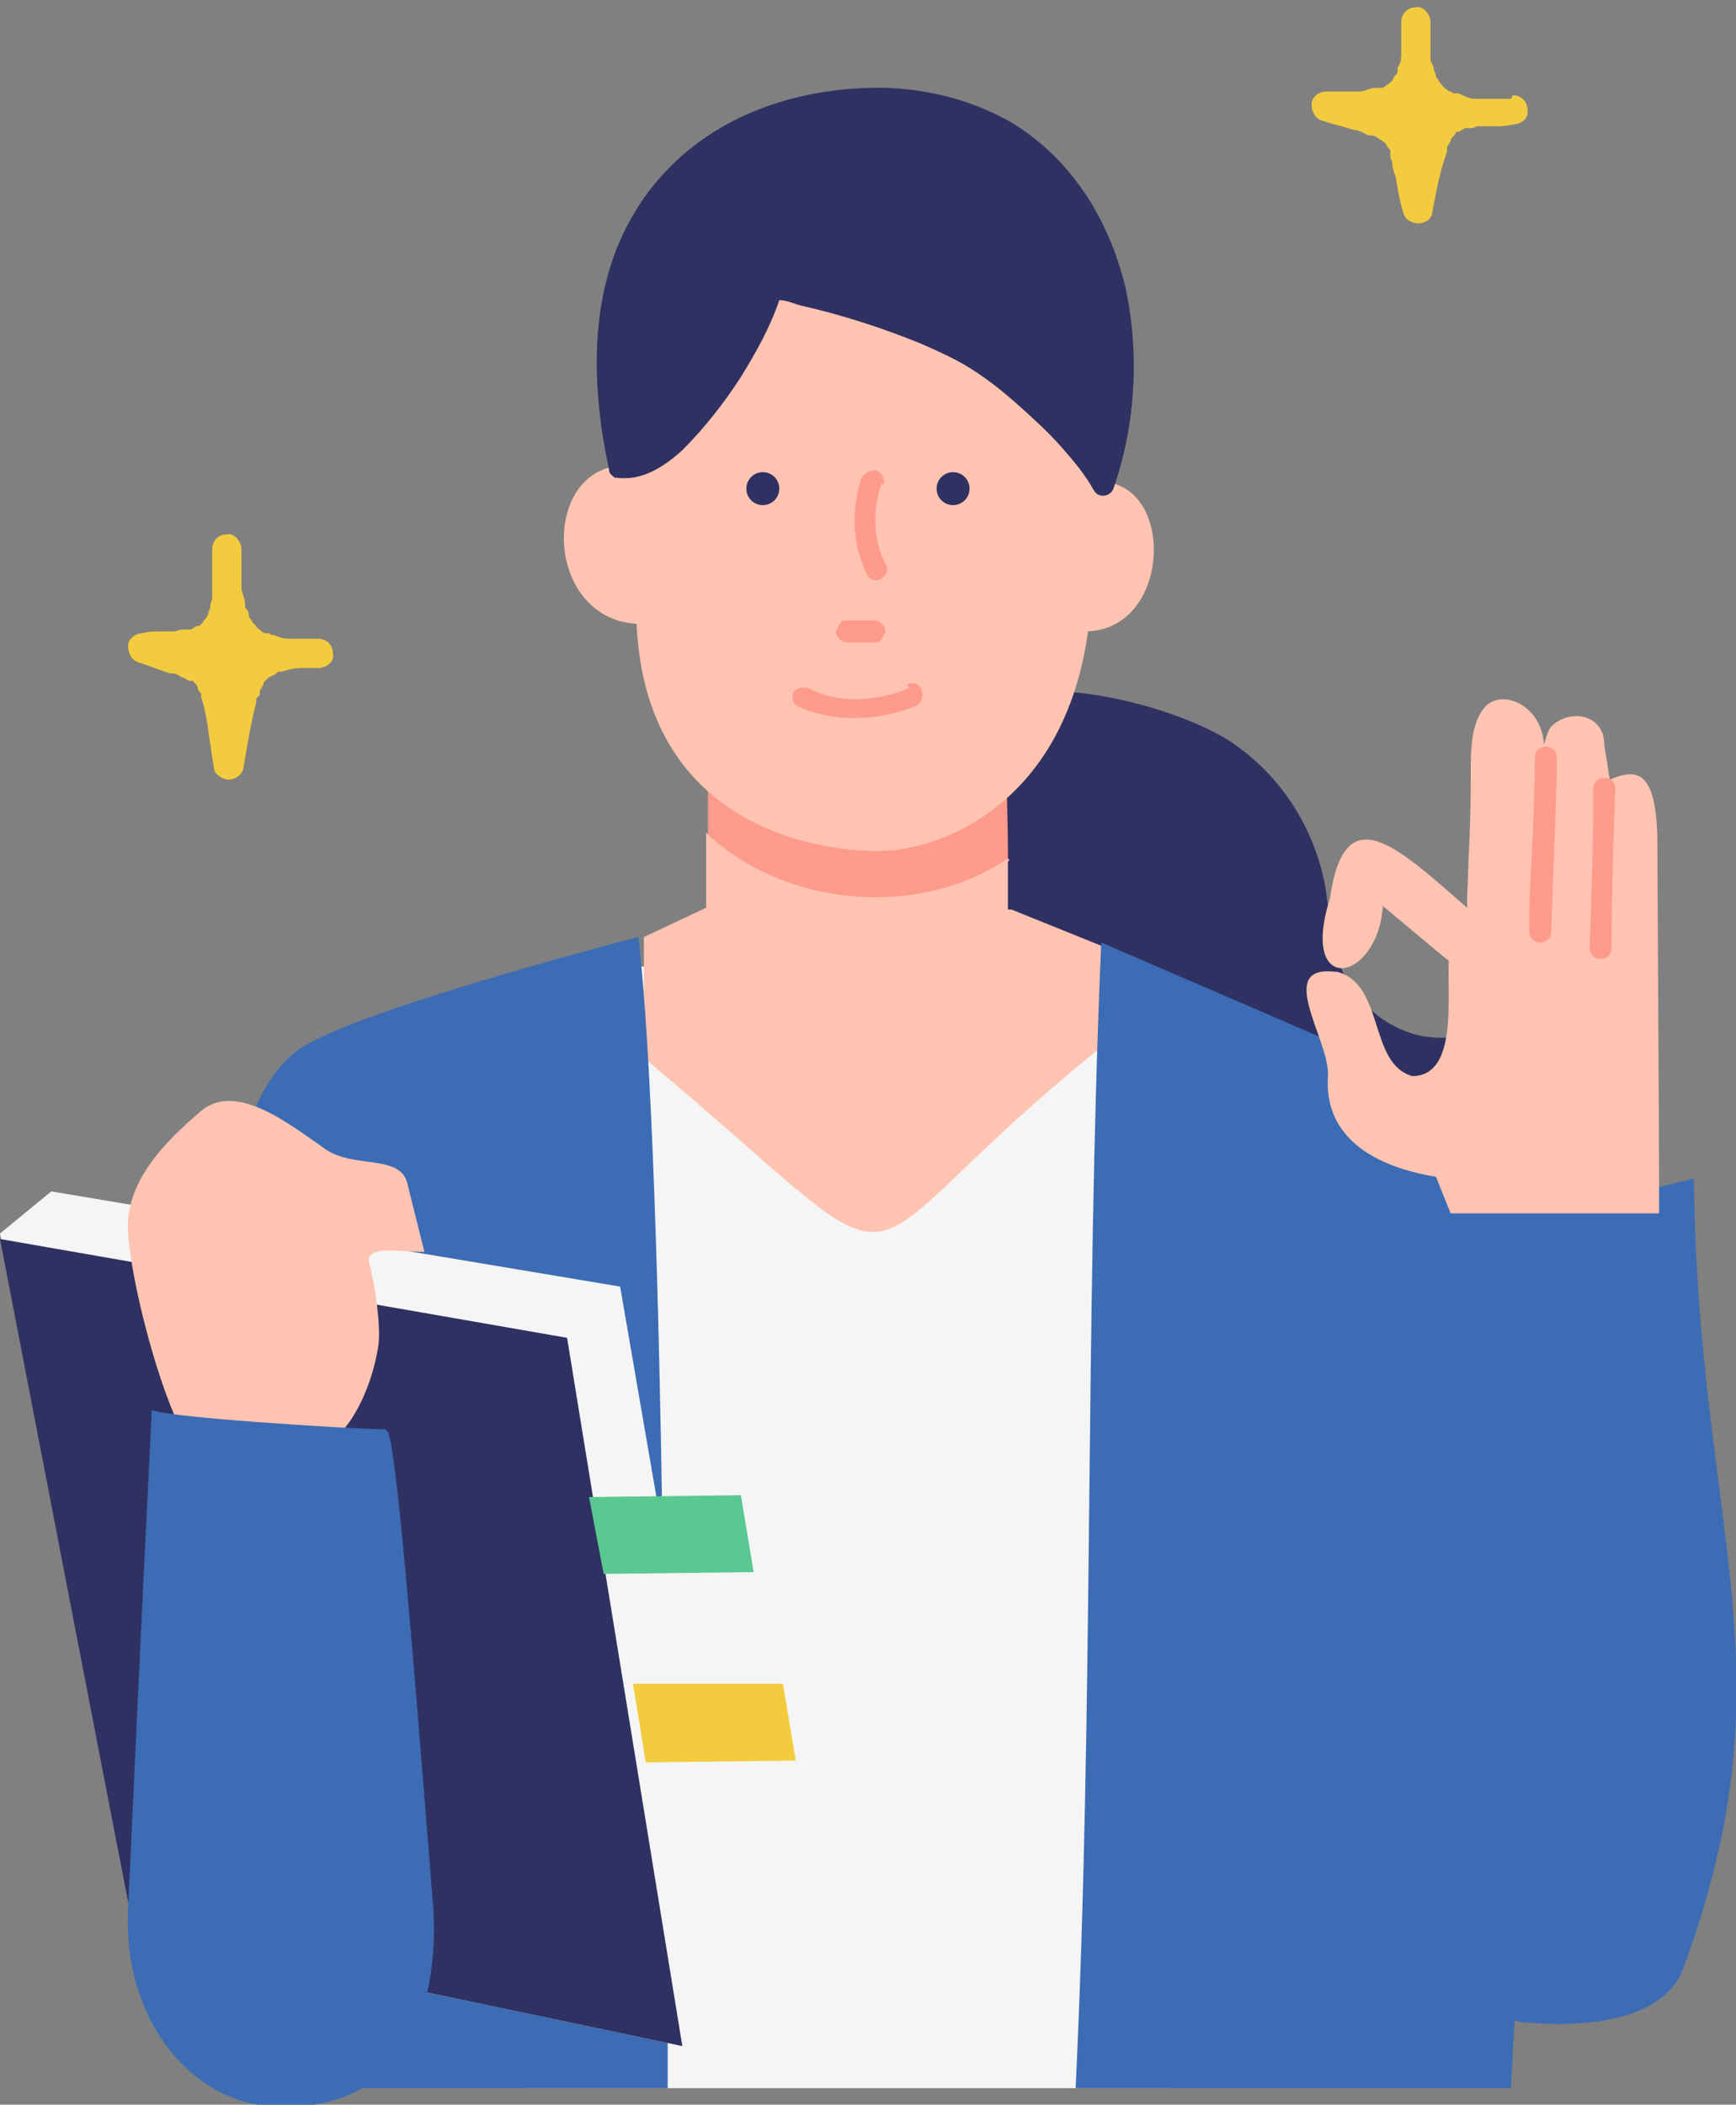 <?xml version="1.0" encoding="UTF-8"?>
<svg xmlns="http://www.w3.org/2000/svg" width="94.9" height="115" version="1.1" viewBox="0 0 94.9 115">
  <rect x="0" y="0" width="94.9" height="115" fill="#808080" stroke="none"/>
  <defs>
    <style>
      .cls-1 {
        fill: #f2cc3e;
      }

      .cls-2 {
        fill: #2f3162;
      }

      .cls-3 {
        fill: #5ac891;
      }

      .cls-4 {
        fill: #3c6cb4;
      }

      .cls-5 {
        fill: #f5f5f5;
      }

      .cls-6 {
        fill: #ffc4b1;
      }

      .cls-7 {
        fill: #ff9b8c;
      }

      .cls-8 {
        fill: #ffefde;
      }
    </style>
  </defs>
  <!-- Generator: Adobe Illustrator 28.7.3, SVG Export Plug-In . SVG Version: 1.2.0 Build 164)  -->
  <g>
    <g id="_レイヤー_1">
      <path class="cls-1" d="M17.3,34.9c-.3,0-.6,0-.9,0s-.3,0-.4,0h0c0,0-.2,0-.2,0-.3,0-.6-.1-.8-.2-.1,0-.2,0-.3-.1,0,0,0,0,0,0,0,0-.1,0-.2,0-.1,0-.2-.1-.3-.2,0,0,0,0,0,0h0c0,0-.1,0-.2-.2,0,0-.1-.1-.2-.2,0,0,0,0,0,0,0-.1-.2-.2-.2-.4s-.1-.3-.2-.4c0,0,0,0,0,0,0,0,0-.2,0-.2,0-.3-.2-.6-.2-.9,0,0,0,0,0-.1,0,0,0-.2,0-.3,0-.2,0-.3,0-.5h0c0-.2,0-.2,0-.3v-.9c0-.4-.4-.9-.8-.8-.5,0-.8.4-.8.8s0,.8,0,1.2c0,.3,0,.7,0,1h0c0,0,0,.1,0,.1,0,0,0,.1,0,.2,0,.2,0,.3-.1.5,0,.2,0,.3-.1.4h0c0,.1,0,.2-.1.3,0,.1-.2.2-.2.3,0,0,0,0,0,0,0,0-.1.1-.2.2,0,0,0,0-.1,0,0,0,0,0,0,0-.1,0-.3.2-.4.2h0s0,0-.1,0c0,0-.1,0-.2,0-.2,0-.3,0-.5.1-.2,0-.3,0-.5,0,0,0-.2,0-.2,0,0,0,0,0-.1,0h0c-.3,0-.7,0-1,.1-.4,0-.8.3-.8.7,0,.4.2.8.6.9.6.2,1.1.4,1.7.6,0,0,.2,0,.2,0,0,0,.3.1,0,0,.1,0,.3.1.4.2.1,0,.3.1.4.2,0,0,.1,0,.2,0,0,0,0,0,0,0,.1,0,.2.2.3.3,0,0,0,0,0,0,0,0,0,0,0,0h0c0,.2.1.3.2.4h0c0,0,0,.2,0,.2.2.6.3,1.2.4,1.9.1.7.2,1.4.3,2,0,.3.5.6.8.6.3,0,.7-.2.8-.6.2-1.2.4-2.4.7-3.6,0-.2,0-.3.2-.4,0,0,0-.1,0-.2h0s0,0,0,0c0-.1.1-.2.2-.4,0,0,0,0,0-.1,0,0,.2-.2,0,0,.1-.1.2-.2.3-.3,0,0,0,0,0,0h0c0,0,.1,0,.2-.1.1,0,.2-.1.3-.2,0,0,0,0,0,0,0,0,.2,0,.2,0,.3-.1.7-.2,1.1-.2,0,0,.2,0,.3,0h0s0,0,0,0c.2,0,.4,0,.6,0,.4,0,.9-.3.8-.8,0-.5-.4-.8-.8-.8h0Z"/>
      <path class="cls-1" d="M82.6,5.4c-.4,0-.7,0-1.1,0-.1,0-.2,0-.3,0,0,0,0,0-.1,0-.2,0-.3,0-.5,0-.3,0-.6-.2-.9-.3,0,0-.1,0-.2,0,0,0-.1,0-.2-.1,0,0-.1,0-.2-.1,0,0-.2-.1-.1-.1-.1,0-.2-.2-.3-.3,0,0,0,0,0,0,0,0,0,0,0,0,0,0-.1-.2-.2-.3,0,0,0-.2-.1-.3,0,0,0,0,0,0,0,0,0,0,0,0,0-.2-.1-.4-.2-.6,0-.1,0-.3,0-.4,0,0,0-.2,0-.2,0,0,0-.2,0-.3h0v-.2c0,0,0-.1,0-.2v-.8c0-.4-.4-.9-.8-.8-.5,0-.8.4-.8.8s0,.7,0,1c0,.2,0,.3,0,.4,0,0,0,.1,0,.2h0c0,.4,0,.6-.2.9,0,0,0,.1,0,.2,0,0,0,0,0,0,0,.1-.1.2-.2.3,0,0,0,0,0,0h0c0,0,0,.1-.1.2,0,0,0,0-.2.2,0,0,0,0,0,0-.1,0-.2.2-.4.2,0,0,0,0-.1,0,0,0,0,0-.2,0-.3,0-.6.2-.9.2-.2,0-.3,0-.4,0,0,0,0,0-.1,0,0,0-.2,0-.3,0-.3,0-.7,0-1,0-.4,0-.8.3-.8.7,0,.4.2.8.6.9.6.2,1.1.3,1.7.5.3,0,.6.2.8.3h0s0,0,0,0c0,0,.1,0,.2,0,.1,0,.3.1.4.2,0,0,.2.1.3.2,0,0-.1-.1,0,0,0,0,0,0,0,0,0,0,0,0,.1.1,0,0,0,0,0,0h0s0,0,0,0c0,.1.1.2.2.3,0,0,0,0,0,0h0c0,0,0,.1,0,.2,0,.1,0,.3.1.4,0,.3.1.6.2.9.1.6.2,1.2.4,1.9.2.8,1.5.8,1.6,0,.2-1.1.4-2.2.8-3.3,0,0,0-.1,0-.2,0,.1,0,0,0,0,0-.1.1-.2.2-.4,0,0,0-.1.1-.2,0,0,0,0,0,0,0,0,.2-.2.2-.3,0,0,.1,0,.1,0,0,0,0,0,0,0,.1,0,.2-.1.4-.2h0s0,0,0,0c0,0,.1,0,.2,0,.1,0,.3,0,.4-.1.2,0,.3,0,.5,0,0,0,.2,0,.2,0,0,0,.1,0,.2,0,.4,0,.7,0,1.1-.1.4,0,.9-.3.8-.8,0-.5-.4-.8-.8-.8h0ZM75.2,8.4s0,0,0,0c0,0,0,0,0,0Z"/>
      <g>
        <g>
          <path class="cls-6" d="M35.2,34.1l-.2-8.6c-5.6-1-5.6,8.7.2,8.6Z"/>
          <path class="cls-6" d="M59.5,26.4l-.2,8.1c5,0,5-9,.2-8.1Z"/>
          <path class="cls-2" d="M84.3,53.5c-1.1,2-3.3,3.3-5.6,3.2-2.3,0-4.4-1.6-5.3-3.6-.7-1.5-.7-3.3-1-4.9-.6-2.9-2.2-5.5-4.6-7.3-2.3-1.8-7.7-3.3-10.7-3.1l-6.4,5.9,2.9,14.6,23,3.7c3.9-.6,5.7-2.2,6.6-3.3s1.4-2.6,1.2-4v-.9s0,0,0,0Z"/>
          <polygon class="cls-5" points="62.1 52.9 31.6 52.8 28.7 114.1 63.9 114.1 62.1 52.9"/>
          <path class="cls-7" d="M55.1,46.9c0-2.1-.1-4.8-.1-5h-16.3s0,1.8,0,3.7c4.3,4.1,11.7,4.7,16.5,1.4Z"/>
          <path class="cls-6" d="M55.1,49.7c0-.6,0-1.4,0-2.8-4.8,3.3-12.2,2.7-16.5-1.4,0,1.8,0,3.4,0,4.1l-3.4,1.6v6.6c16.5,13.8,9.4,11.8,25.4-.9l.4-4.9-5.7-2.3h0Z"/>
          <path class="cls-4" d="M36.4,105.9s0-41.8-1.5-54.7c0,0-14,3.6-18,5.8-4.8,2.5-4.6,13.2-4.6,13.2l5.5,43.9h18.7v-8.2c0,0,0,0,0,0Z"/>
          <path class="cls-6" d="M40,15.1s.5,7.8-5.4,9.5c0,.2,0,6.1.2,9.5.5,10.9,9.6,12.4,13.2,12.4s10.7-2.8,11.6-13.1c.3-3.7.4-9.9.4-9.9l-5.2-8.2-14.7-.2h0Z"/>
          <path class="cls-2" d="M61.5,15.6c-.9-3.6-2.9-6.9-6.2-8.9-2.1-1.2-4.4-1.8-6.8-1.9-4.7-.1-9.4,1.4-12.5,5-.8.9-1.4,1.9-1.9,2.9h0c-1.5,3.1-1.7,6.7-1.3,10,.1,1,.3,2,.5,3,0,.2.2.3.3.4,0,0,0,0,.1,0,1.4.2,2.6-.6,3.6-1.5,1.2-1.2,2.3-2.6,3.2-4,.8-1.3,1.6-2.7,2.1-4.2.4,0,.8.2,1.2.3,2.2.5,4.4,1.2,6.6,2.1.9.4,1.8.8,2.6,1.3.8.5,1.6,1.1,2.4,1.8.9.8,1.8,1.6,2.6,2.5.7.8,1.3,1.5,1.8,2.4.3.5,1,.3,1.1-.2,1.2-3.5,1.4-7.4.6-11h0Z"/>
          <path class="cls-4" d="M82.3,64.6c-1.5-4.4-7.1-6.6-11.2-8.4l-10.9-4.7c-.9,20.8-.4,41.7-1.4,62.6h23.8s2.4-43.4-.3-49.5h0Z"/>
          <path class="cls-8" d="M25.7,75.3c0,0,0,0,0,0h0Z"/>
          <path class="cls-8" d="M25.8,75.5h0q0,0,0,0s0,0,0,0h0Z"/>
          <polygon class="cls-5" points="2.8 65.1 0 67.4 7.3 105.5 37.3 111.8 40.7 109.7 33.9 70.3 2.8 65.1"/>
          <polygon class="cls-2" points="0 67.7 7.3 105.5 37.3 111.8 31 73.1 0 67.7"/>
          <path class="cls-6" d="M17.8,62.8c-2-1.4-4.9-3.7-6.8-2.1-2,1.7-4.2,3.9-4,6.7s1.7,8.6,3.1,11.1l7.6.3c1,0,2.6-2.5,3-5.4.1-1.1-.2-3.2-.5-4.3s1.4-.7,3-.7l-.9-3.6c-.3-1.8-2.9-.9-4.5-2Z"/>
          <path class="cls-4" d="M21.1,78.1c-1.7,0-12.9-.7-12.8-1.1-.6,12-.8,16.7-1.3,27.3-.3,6,3.4,10.6,8,10.8,6.4.3,9-4.3,8.7-10.7-1-12.4-2.1-26.9-2.6-26.2h0Z"/>
          <polygon class="cls-3" points="32.2 81.8 33 86 41.2 85.9 40.5 81.7 32.2 81.8"/>
          <polygon class="cls-1" points="34.6 92 35.3 96.3 43.5 96.2 42.8 92 34.6 92"/>
        </g>
        <g>
          <path class="cls-4" d="M74,83.5l5.5-18.8c4.9,2.1,9.2.6,13.1-.3.2,19.4,5.5,26.7-.6,43.2-1.1,2.9-5.6,3.2-8.7,2.9-3.6-.4-13.8-6.6-14.2-13.9-.6-11.4,4.9-13.1,4.9-13.1h0Z"/>
          <g>
            <path class="cls-6" d="M73.1,53.1c2.6.7,1.7,5,4.1,5.7,2.5,0,1.9-4.3,2-6.3-.4-.3-3.6-3-3.6-3-.3,4.2-4.6,5-2.9-.4.8-5.6,3.6-2.9,7.5.5v-.5c.1-3,.2-3.9.2-6.9,0-1.2,0-2.7.8-3.6,1-1,3.1,0,3.2,2.1,0,0,.2-.8.4-1,1-1,2.9-.7,2.9,1l.3,1.9c1.4-.6,2.5-.6,2.6,3.1,0,1.9.1,16.3.1,20.6h-11.4s-.8-2-.8-2c-3.1-.5-6.2-2-5.9-5.6,0-2-2.9-6,.4-5.6h0Z"/>
            <path class="cls-7" d="M87.1,43.1c0,2.9-.1,5.8-.2,8.7,0,.8,1.2.8,1.2,0,0-2.9.1-5.8.2-8.7,0-.8-1.2-.8-1.2,0h0Z"/>
            <path class="cls-7" d="M83.9,41.4c0,2.8-.2,5.5-.3,8.3,0,.4,0,.8,0,1.2,0,.8,1.2.8,1.2,0l.3-8.3c0-.4,0-.8,0-1.2,0-.8-1.2-.8-1.2,0h0Z"/>
          </g>
        </g>
      </g>
      <g>
        <path class="cls-7" d="M48.3,26.5c.1-.3-.1-.7-.4-.8-.3,0-.6.1-.8.4-.6,1.8-.5,3.7.3,5.3.1.3.6.4.8.2.3-.2.4-.5.2-.8-.7-1.4-.7-3-.2-4.4h0Z"/>
        <path class="cls-7" d="M47.8,33.9h-1.5c-.2,0-.3,0-.4.2s-.2.3-.2.4c0,.3.3.6.6.6h1.5c.2,0,.3,0,.4-.2s.2-.3.2-.4c0-.3-.3-.6-.6-.6Z"/>
        <path class="cls-7" d="M49.7,37.6c-1.7.7-3.8.9-5.5,0-.3-.1-.7,0-.8.2-.2.3,0,.7.2.8,2,.9,4.4.8,6.4,0,.3-.1.5-.4.4-.8,0-.3-.4-.6-.8-.4Z"/>
        <path class="cls-2" d="M41.7,25.8c-.5,0-.9.4-.9.9,0,.5.4.9.9.9s.9-.4.9-.9c0-.5-.4-.9-.9-.9Z"/>
        <path class="cls-2" d="M52.1,25.8c-.5,0-.9.4-.9.9,0,.5.4.9.9.9s.9-.4.9-.9c0-.5-.4-.9-.9-.9Z"/>
      </g>
    </g>
  </g>
</svg>